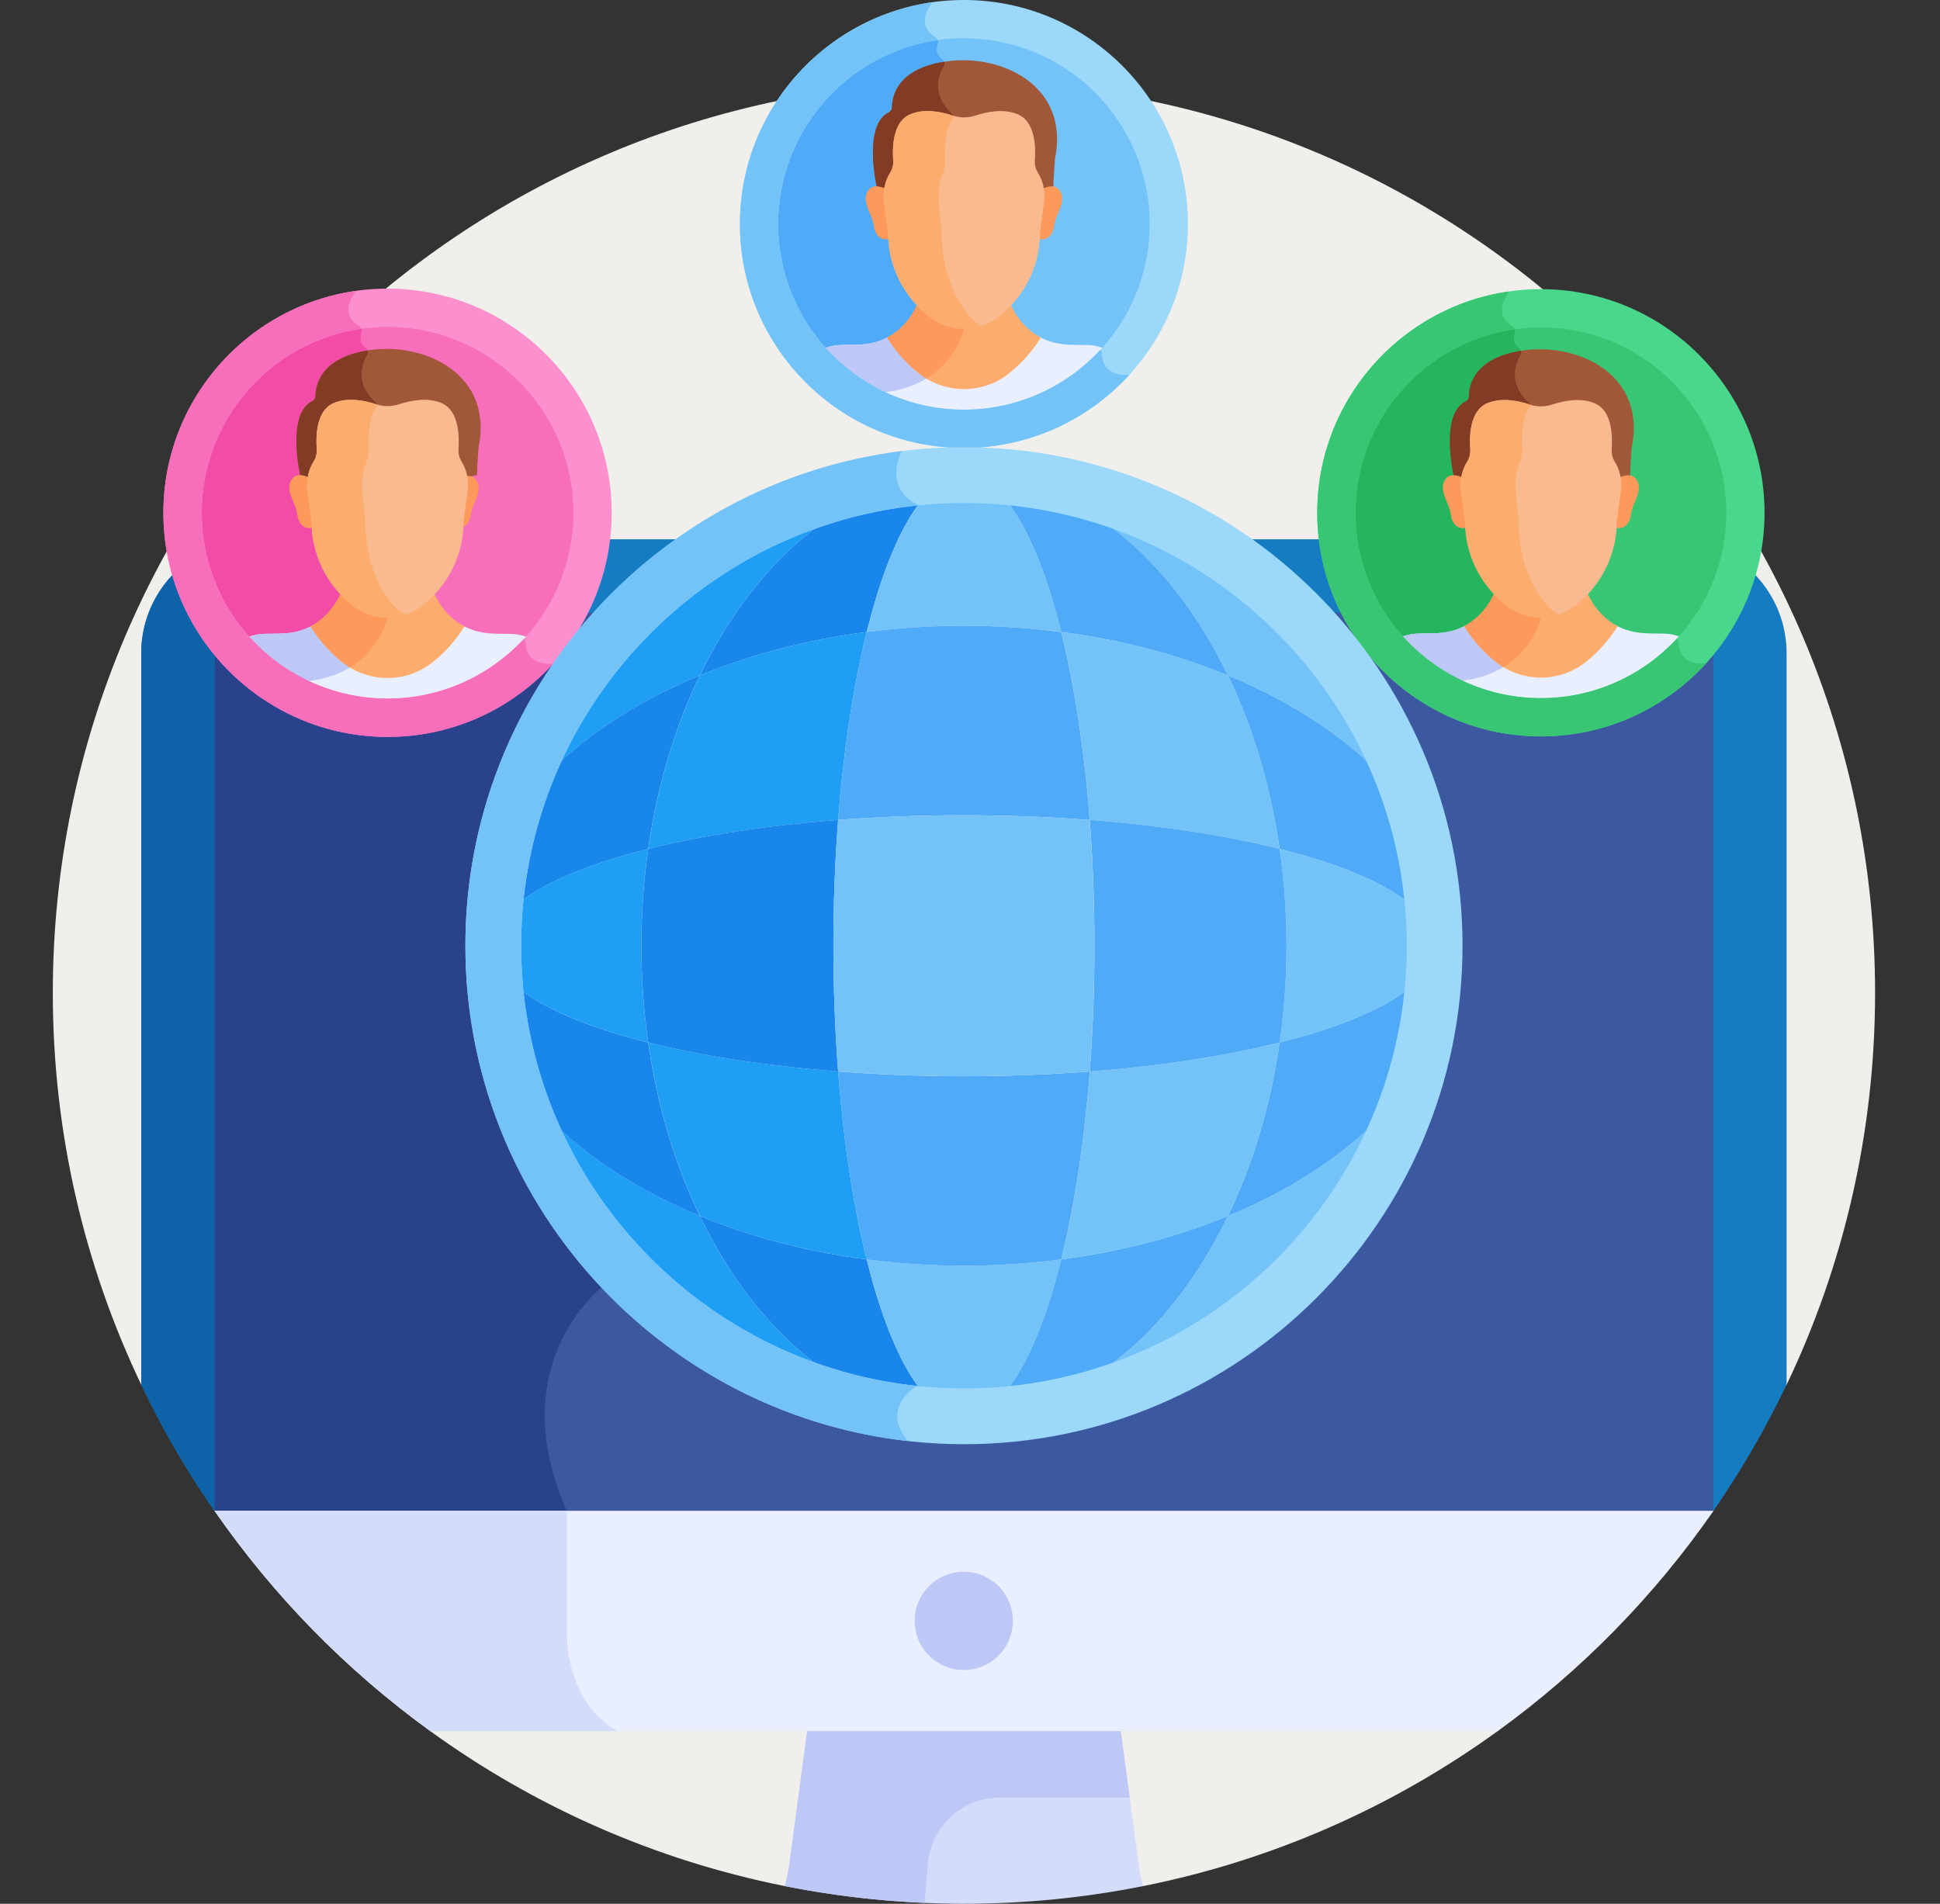 <svg width="54" height="53" viewBox="0 0 54 53" fill="none" xmlns="http://www.w3.org/2000/svg">
<rect x="0" y="0" width="54" height="53" fill="#333333" stroke="none"/>
<g clip-path="url(#clip0_424_5731)">
<path d="M3.932 38.551L11.975 48.193C14.866 50.286 18.215 51.784 21.845 52.508L31.819 52.508C35.448 51.784 38.797 50.286 41.688 48.193L49.731 38.551C51.309 35.245 52.193 31.545 52.193 27.638C52.193 13.631 40.839 2.277 26.832 2.277C12.825 2.277 1.47 13.631 1.47 27.638C1.47 31.545 2.354 35.245 3.932 38.551Z" fill="#F0EFEB"/>
<path d="M6.096 42.245H47.565C48.389 41.077 49.113 39.841 49.73 38.551V18.186C49.73 16.993 49.067 15.952 48.091 15.41C47.572 17.736 45.492 19.481 43.011 19.481C40.391 19.481 38.218 17.535 37.858 15.013H33.147C37.109 17.233 39.792 21.473 39.792 26.328C39.792 33.475 33.977 39.29 26.83 39.29C19.683 39.29 13.868 33.475 13.868 26.328C13.868 21.473 16.552 17.233 20.513 15.013H15.802C15.443 17.535 13.27 19.481 10.649 19.481C8.169 19.481 6.089 17.736 5.569 15.41C4.593 15.952 3.931 16.993 3.931 18.186V38.551C4.547 39.841 5.271 41.077 6.096 42.245Z" fill="#167CC1"/>
<path d="M16.741 35.846L16.777 34.5C14.96 32.269 13.868 29.423 13.868 26.328C13.868 23.551 14.747 20.977 16.24 18.865L14.922 17.244C13.981 18.595 12.417 19.481 10.649 19.481C8.169 19.481 6.089 17.737 5.569 15.41C4.593 15.952 3.931 16.993 3.931 18.187V38.551C4.547 39.841 5.271 41.077 6.096 42.245H15.777V42.059C13.957 37.994 16.741 35.846 16.741 35.846Z" fill="#0E62A8"/>
<path d="M6.098 42.245H47.567C47.607 42.188 47.647 42.129 47.687 42.072V18.186C47.687 17.831 47.512 17.509 47.246 17.3C46.301 18.619 44.756 19.481 43.013 19.481C41.165 19.481 39.541 18.513 38.616 17.058H35.882C38.294 19.413 39.794 22.698 39.794 26.328C39.794 33.475 33.98 39.29 26.832 39.29C19.685 39.29 13.87 33.475 13.87 26.328C13.87 22.698 15.37 19.413 17.783 17.058H15.048C14.124 18.513 12.499 19.481 10.651 19.481C8.908 19.481 7.364 18.619 6.419 17.3C6.153 17.509 5.978 17.831 5.978 18.186V42.072C6.018 42.129 6.057 42.187 6.098 42.245Z" fill="#3C58A0"/>
<path d="M16.743 35.846L16.779 34.5C14.962 32.269 13.87 29.424 13.87 26.328C13.87 23.551 14.749 20.977 16.241 18.865L14.923 17.242C13.981 18.593 12.419 19.481 10.651 19.481C8.908 19.481 7.364 18.619 6.419 17.3C6.153 17.509 5.978 17.831 5.978 18.186V42.072C6.018 42.129 6.057 42.188 6.098 42.245H15.779V42.059C13.959 37.994 16.743 35.846 16.743 35.846Z" fill="#2A428C"/>
<path d="M26.832 52.999C28.539 52.999 30.207 52.83 31.82 52.508C31.761 52.293 31.717 52.074 31.687 51.853L31.172 48.007H22.492L21.977 51.853C21.947 52.074 21.903 52.293 21.845 52.508C23.487 52.835 25.158 53 26.832 52.999Z" fill="#D3DCFB"/>
<path d="M25.828 51.881C25.917 50.842 26.786 50.044 27.828 50.044H31.445L31.172 48.007H22.492L21.977 51.853C21.947 52.074 21.903 52.293 21.845 52.508C23.128 52.763 24.428 52.919 25.735 52.974L25.828 51.881Z" fill="#BEC8F7"/>
<path d="M45.077 19.524C47.982 18.322 49.363 14.992 48.161 12.087C46.958 9.181 43.628 7.801 40.723 9.003C37.818 10.205 36.437 13.535 37.639 16.441C38.841 19.346 42.171 20.727 45.077 19.524Z" fill="#38C674"/>
<path d="M46.901 18.315C46.763 18.191 46.728 18.017 46.723 17.889C46.72 17.801 46.641 17.735 46.554 17.743C45.465 17.854 43.277 17.344 42.746 17.215C42.712 17.207 42.682 17.187 42.661 17.16C42.639 17.133 42.628 17.099 42.628 17.064V11.348C42.628 11.325 42.623 11.304 42.614 11.284C42.605 11.263 42.591 11.245 42.575 11.231C41.968 10.682 42.175 10.138 42.325 9.89C42.368 9.819 42.343 9.729 42.275 9.681C42.105 9.563 42.125 9.388 42.166 9.272C42.178 9.238 42.178 9.201 42.166 9.168C42.154 9.134 42.131 9.106 42.101 9.087C41.903 8.969 41.824 8.826 41.808 8.686C39.181 9.191 37.197 11.501 37.197 14.275C37.197 17.419 39.746 19.968 42.89 19.968C44.455 19.968 45.872 19.337 46.901 18.315Z" fill="#24B55E"/>
<path d="M46.521 17.658C46.51 17.656 46.529 17.659 46.482 17.652L46.481 17.653C46.107 17.599 45.533 17.73 44.959 17.396C44.704 17.781 44.403 18.083 44.123 18.301C43.77 18.574 43.337 18.722 42.89 18.722C42.443 18.722 42.009 18.574 41.658 18.301C41.377 18.083 41.077 17.781 40.821 17.397C40.266 17.722 39.719 17.599 39.332 17.649L39.331 17.648C39.285 17.655 39.28 17.654 39.259 17.658L39.263 17.661C39.002 17.708 38.765 17.818 38.564 17.974C39.608 19.194 41.158 19.968 42.89 19.968C44.623 19.968 46.173 19.194 47.217 17.973C47.016 17.817 46.78 17.706 46.519 17.66L46.521 17.658Z" fill="#E9EFFF"/>
<path d="M41.658 18.301C41.378 18.083 41.077 17.781 40.822 17.397C40.266 17.722 39.719 17.599 39.332 17.649L39.331 17.648C39.285 17.655 39.28 17.654 39.259 17.658L39.263 17.661C39.002 17.708 38.765 17.818 38.564 17.974C38.933 18.405 39.364 18.779 39.843 19.084C40.093 19.035 40.378 18.989 40.704 18.95C41.244 18.884 41.654 18.71 41.964 18.495C41.856 18.44 41.754 18.375 41.658 18.301Z" fill="#BEC8F7"/>
<path d="M40.755 17.434C41.024 17.869 41.353 18.206 41.658 18.442C42.01 18.716 42.444 18.864 42.891 18.864C43.338 18.864 43.772 18.716 44.124 18.442C44.429 18.206 44.758 17.868 45.028 17.433C44.87 17.351 44.711 17.235 44.556 17.072L44.557 17.071C44.295 16.796 44.229 16.575 44.037 16.239C43.683 16.424 43.29 16.521 42.891 16.521C42.492 16.521 42.099 16.424 41.745 16.239C41.543 16.592 41.482 16.801 41.225 17.071L41.226 17.072C41.07 17.236 40.912 17.352 40.755 17.434Z" fill="#FCAD6D"/>
<path d="M42.722 16.515C42.381 16.491 42.048 16.398 41.745 16.239C41.543 16.592 41.482 16.801 41.225 17.071L41.226 17.072C41.07 17.236 40.912 17.352 40.755 17.434C41.024 17.869 41.353 18.206 41.658 18.442C41.719 18.49 41.783 18.532 41.848 18.571C42.717 18.042 42.891 17.185 42.891 17.185C42.891 17.185 42.818 16.9 42.722 16.515Z" fill="#FD995B"/>
<path d="M42.426 9.753C41.025 9.944 40.892 10.738 40.891 11.029C40.891 11.059 40.883 11.089 40.867 11.114C40.852 11.14 40.829 11.161 40.802 11.174C40.073 11.528 40.466 13.237 40.466 13.237C40.54 13.242 40.649 13.305 40.706 13.332C40.72 13.245 40.743 13.159 40.776 13.077C40.8 13.014 40.831 12.95 40.869 12.889C40.936 12.785 40.966 12.662 40.957 12.538C40.931 12.182 40.91 11.513 41.381 11.301C41.779 11.122 42.268 11.226 42.58 11.329C42.783 11.396 43.002 11.396 43.204 11.329C43.516 11.225 44.005 11.122 44.404 11.301C44.873 11.512 44.853 12.178 44.828 12.535C44.818 12.66 44.849 12.784 44.915 12.889C44.955 12.952 44.986 13.018 45.011 13.083C45.042 13.164 45.064 13.247 45.078 13.332C45.15 13.297 45.286 13.226 45.374 13.239C45.385 12.865 45.419 12.463 45.419 12.463C45.835 10.429 43.934 9.547 42.426 9.753Z" fill="#A05838"/>
<path d="M42.576 11.329C42.592 11.334 42.609 11.339 42.626 11.343C42.625 11.322 42.62 11.301 42.611 11.281C42.602 11.262 42.589 11.245 42.573 11.231C41.967 10.682 42.173 10.138 42.323 9.89C42.347 9.851 42.349 9.806 42.336 9.766C41.016 9.977 40.888 10.744 40.887 11.029C40.887 11.059 40.879 11.088 40.863 11.114C40.848 11.14 40.825 11.16 40.798 11.174C40.069 11.528 40.462 13.236 40.462 13.236C40.536 13.241 40.645 13.304 40.703 13.332C40.717 13.245 40.739 13.159 40.772 13.076C40.796 13.013 40.827 12.949 40.865 12.889C40.932 12.785 40.962 12.661 40.953 12.538C40.927 12.181 40.907 11.512 41.377 11.301C41.775 11.121 42.264 11.225 42.576 11.329Z" fill="#823C26"/>
<path d="M45.496 13.287C45.387 13.187 45.17 13.238 45.076 13.299C45.097 13.427 45.098 13.559 45.08 13.688L44.969 14.496C44.969 14.561 44.967 14.625 44.963 14.687C45.234 14.769 45.368 14.526 45.391 14.36C45.4 14.288 45.416 14.217 45.438 14.148C45.51 13.924 45.77 13.538 45.496 13.287ZM40.284 13.287C40.393 13.187 40.61 13.238 40.704 13.299C40.684 13.428 40.682 13.559 40.7 13.688L40.811 14.496C40.811 14.561 40.813 14.625 40.817 14.687C40.547 14.769 40.412 14.526 40.39 14.36C40.38 14.288 40.364 14.217 40.342 14.148C40.27 13.924 40.01 13.538 40.284 13.287Z" fill="#FD995B"/>
<path d="M45.045 13.049C45.02 12.982 44.988 12.917 44.949 12.856C44.883 12.75 44.852 12.626 44.862 12.502C44.887 12.144 44.874 11.445 44.404 11.234C44.006 11.055 43.517 11.159 43.205 11.262C43.002 11.33 42.783 11.33 42.581 11.262C42.269 11.159 41.78 11.055 41.382 11.234C40.911 11.446 40.898 12.148 40.925 12.505C40.934 12.628 40.903 12.751 40.837 12.856C40.8 12.915 40.768 12.978 40.743 13.043C40.663 13.248 40.64 13.47 40.67 13.687L40.781 14.495C40.781 15.657 41.401 16.446 41.928 16.855C42.204 17.07 42.544 17.186 42.893 17.185C43.243 17.185 43.583 17.069 43.858 16.855C44.385 16.446 45.005 15.657 45.005 14.495L45.116 13.688C45.146 13.472 45.123 13.252 45.045 13.049Z" fill="#F9BA8F"/>
<path d="M43.062 16.855C42.698 16.446 42.27 15.656 42.27 14.495L42.194 13.687C42.173 13.47 42.189 13.248 42.244 13.043C42.261 12.98 42.282 12.916 42.309 12.856C42.355 12.751 42.376 12.628 42.37 12.505C42.352 12.169 42.359 11.528 42.631 11.277C42.614 11.272 42.597 11.268 42.581 11.262C42.269 11.159 41.78 11.055 41.382 11.234C40.911 11.446 40.898 12.148 40.925 12.505C40.934 12.628 40.903 12.751 40.837 12.856C40.8 12.915 40.768 12.978 40.743 13.043C40.663 13.248 40.64 13.47 40.67 13.687L40.781 14.495C40.781 15.657 41.401 16.446 41.928 16.855C42.132 17.014 42.372 17.119 42.626 17.163C42.881 17.206 43.142 17.187 43.387 17.105C43.27 17.05 43.16 16.966 43.062 16.855Z" fill="#FCAD6D"/>
<path d="M42.891 20.501C39.458 20.501 36.665 17.708 36.665 14.275C36.665 10.843 39.458 8.05 42.891 8.05C46.323 8.05 49.116 10.843 49.116 14.275C49.116 17.708 46.323 20.501 42.891 20.501ZM42.891 9.114C40.045 9.114 37.73 11.429 37.73 14.275C37.73 17.121 40.045 19.436 42.891 19.436C45.737 19.436 48.052 17.121 48.052 14.275C48.052 11.429 45.737 9.114 42.891 9.114Z" fill="#49D88B"/>
<path d="M47.461 18.47C46.839 18.497 46.732 18.119 46.724 17.888C46.723 17.868 46.718 17.848 46.709 17.83C46.7 17.811 46.688 17.795 46.673 17.782C45.73 18.798 44.383 19.436 42.891 19.436C40.045 19.436 37.729 17.121 37.729 14.275C37.729 11.675 39.662 9.519 42.166 9.165C42.154 9.133 42.131 9.105 42.101 9.087C41.621 8.801 41.84 8.367 41.96 8.19C41.975 8.167 41.983 8.141 41.985 8.115C38.98 8.555 36.665 11.149 36.665 14.275C36.665 17.707 39.458 20.5 42.891 20.5C44.708 20.5 46.346 19.717 47.485 18.471C47.477 18.47 47.469 18.47 47.461 18.47Z" fill="#38C674"/>
<path d="M32.389 7.556C33.114 4.491 31.216 1.419 28.151 0.694C25.086 -0.031 22.014 1.867 21.29 4.932C20.565 7.997 22.462 11.069 25.527 11.793C28.593 12.518 31.665 10.621 32.389 7.556Z" fill="#73C3F9"/>
<path d="M30.846 10.282C30.708 10.158 30.673 9.983 30.668 9.855C30.665 9.767 30.586 9.701 30.499 9.709C29.408 9.82 27.216 9.309 26.685 9.18C26.651 9.172 26.621 9.152 26.599 9.125C26.578 9.098 26.566 9.064 26.566 9.029V3.303C26.566 3.281 26.561 3.259 26.552 3.239C26.543 3.219 26.53 3.201 26.513 3.186C25.906 2.636 26.113 2.091 26.263 1.844C26.306 1.772 26.281 1.682 26.212 1.634C26.042 1.515 26.063 1.34 26.104 1.224C26.116 1.19 26.116 1.153 26.104 1.12C26.092 1.086 26.069 1.058 26.038 1.039C25.84 0.921 25.761 0.777 25.745 0.637C23.114 1.143 21.126 3.457 21.126 6.235C21.126 9.385 23.679 11.938 26.829 11.938C28.396 11.938 29.815 11.306 30.846 10.282Z" fill="#4FABF7"/>
<path d="M30.468 9.624C30.456 9.622 30.476 9.625 30.429 9.618L30.427 9.619C30.053 9.565 29.478 9.696 28.904 9.361C28.648 9.747 28.346 10.05 28.066 10.268C27.712 10.542 27.278 10.69 26.831 10.69C26.384 10.69 25.95 10.542 25.596 10.268C25.316 10.05 25.015 9.748 24.759 9.362C24.202 9.688 23.654 9.565 23.267 9.615L23.266 9.614C23.22 9.621 23.215 9.62 23.194 9.624L23.197 9.627C22.936 9.674 22.699 9.784 22.497 9.94C23.543 11.162 25.096 11.938 26.831 11.938C28.566 11.938 30.119 11.162 31.165 9.939C30.964 9.783 30.727 9.673 30.466 9.626L30.468 9.624Z" fill="#E9EFFF"/>
<path d="M25.596 10.268C25.316 10.05 25.015 9.748 24.759 9.362C24.202 9.688 23.654 9.566 23.267 9.615L23.266 9.615C23.22 9.621 23.215 9.621 23.194 9.624L23.197 9.627C22.936 9.674 22.699 9.785 22.497 9.94C22.867 10.372 23.299 10.747 23.779 11.052C24.029 11.004 24.314 10.958 24.642 10.918C25.182 10.852 25.592 10.678 25.903 10.463C25.795 10.408 25.692 10.342 25.596 10.268Z" fill="#BEC8F7"/>
<path d="M24.693 9.4C24.962 9.835 25.292 10.173 25.598 10.41C25.95 10.684 26.384 10.832 26.832 10.832C27.28 10.832 27.715 10.684 28.067 10.41C28.372 10.173 28.703 9.835 28.972 9.399C28.814 9.316 28.655 9.201 28.5 9.037L28.501 9.037C28.239 8.761 28.172 8.539 27.98 8.203C27.626 8.389 27.232 8.485 26.832 8.485C26.432 8.485 26.038 8.389 25.684 8.203C25.482 8.556 25.421 8.766 25.163 9.037L25.164 9.037C25.008 9.202 24.85 9.317 24.693 9.4Z" fill="#FCAD6D"/>
<path d="M26.663 8.479C26.321 8.456 25.988 8.362 25.684 8.203C25.482 8.556 25.421 8.766 25.163 9.036L25.164 9.037C25.008 9.201 24.85 9.317 24.693 9.399C24.962 9.835 25.292 10.173 25.598 10.41C25.658 10.457 25.722 10.499 25.787 10.539C26.658 10.009 26.832 9.151 26.832 9.151C26.832 9.151 26.759 8.865 26.663 8.479Z" fill="#FD995B"/>
<path d="M26.367 1.706C24.963 1.897 24.83 2.693 24.829 2.985C24.83 3.015 24.821 3.044 24.806 3.07C24.79 3.095 24.767 3.116 24.74 3.129C24.011 3.484 24.404 5.196 24.404 5.196C24.477 5.201 24.587 5.264 24.645 5.291C24.658 5.204 24.682 5.118 24.714 5.035C24.738 4.972 24.769 4.908 24.808 4.848C24.874 4.743 24.905 4.62 24.896 4.496C24.869 4.139 24.849 3.469 25.32 3.257C25.719 3.077 26.209 3.181 26.521 3.285C26.724 3.353 26.944 3.353 27.147 3.285C27.459 3.181 27.949 3.077 28.348 3.257C28.818 3.468 28.798 4.135 28.773 4.493C28.763 4.618 28.794 4.742 28.86 4.848C28.9 4.91 28.931 4.976 28.957 5.041C28.988 5.122 29.01 5.206 29.023 5.291C29.096 5.256 29.232 5.185 29.32 5.198C29.331 4.823 29.366 4.42 29.366 4.42C29.781 2.383 27.878 1.5 26.367 1.706Z" fill="#A05838"/>
<path d="M26.521 3.285C26.538 3.29 26.554 3.294 26.571 3.299C26.57 3.277 26.565 3.256 26.556 3.237C26.547 3.218 26.534 3.2 26.518 3.186C25.911 2.637 26.118 2.091 26.268 1.844C26.279 1.825 26.286 1.804 26.288 1.783C26.29 1.761 26.288 1.739 26.281 1.719C24.959 1.93 24.83 2.699 24.829 2.984C24.83 3.014 24.821 3.044 24.806 3.069C24.79 3.095 24.767 3.116 24.74 3.129C24.011 3.484 24.404 5.195 24.404 5.195C24.477 5.2 24.587 5.263 24.645 5.291C24.658 5.203 24.682 5.118 24.714 5.035C24.738 4.972 24.769 4.908 24.808 4.847C24.874 4.743 24.905 4.619 24.896 4.496C24.869 4.139 24.849 3.468 25.32 3.256C25.719 3.077 26.209 3.181 26.521 3.285Z" fill="#823C26"/>
<path d="M29.443 5.245C29.333 5.145 29.116 5.196 29.022 5.257C29.042 5.386 29.044 5.517 29.026 5.647L28.915 6.456C28.915 6.521 28.913 6.585 28.909 6.648C29.18 6.729 29.314 6.486 29.337 6.319C29.347 6.248 29.363 6.177 29.385 6.108C29.457 5.883 29.716 5.496 29.443 5.245ZM24.221 5.245C24.331 5.145 24.549 5.196 24.643 5.257C24.622 5.386 24.621 5.517 24.639 5.647L24.75 6.456C24.75 6.521 24.752 6.585 24.756 6.648C24.485 6.729 24.35 6.486 24.328 6.319C24.318 6.248 24.302 6.177 24.28 6.108C24.208 5.883 23.948 5.496 24.221 5.245Z" fill="#FD995B"/>
<path d="M28.99 5.007C28.965 4.94 28.932 4.875 28.894 4.814C28.827 4.708 28.796 4.584 28.806 4.459C28.832 4.101 28.818 3.401 28.348 3.19C27.949 3.01 27.459 3.114 27.147 3.218C26.944 3.285 26.725 3.285 26.521 3.218C26.209 3.114 25.72 3.01 25.32 3.19C24.849 3.402 24.837 4.105 24.863 4.462C24.872 4.586 24.841 4.709 24.775 4.814C24.736 4.874 24.705 4.938 24.681 5.001C24.601 5.206 24.578 5.429 24.608 5.647L24.719 6.456C24.719 7.619 25.34 8.41 25.868 8.82C26.143 9.034 26.484 9.15 26.834 9.15C27.185 9.15 27.525 9.034 27.801 8.82C28.329 8.41 28.95 7.619 28.95 6.456L29.061 5.647C29.091 5.431 29.068 5.211 28.99 5.007Z" fill="#F9BA8F"/>
<path d="M27.004 8.82C26.639 8.41 26.211 7.619 26.211 6.456L26.134 5.647C26.113 5.429 26.129 5.206 26.184 5.001C26.201 4.937 26.223 4.875 26.249 4.814C26.295 4.709 26.316 4.586 26.31 4.462C26.293 4.126 26.3 3.484 26.572 3.232C26.555 3.228 26.538 3.223 26.521 3.218C26.209 3.114 25.72 3.01 25.32 3.189C24.849 3.401 24.837 4.105 24.863 4.462C24.872 4.586 24.841 4.709 24.775 4.814C24.736 4.874 24.705 4.938 24.681 5.001C24.601 5.206 24.578 5.429 24.608 5.647L24.719 6.456C24.719 7.619 25.34 8.41 25.868 8.82C26.072 8.978 26.312 9.084 26.567 9.128C26.822 9.171 27.084 9.152 27.329 9.07C27.212 9.015 27.102 8.931 27.004 8.82Z" fill="#FCAD6D"/>
<path d="M26.831 12.472C23.392 12.472 20.595 9.674 20.595 6.236C20.595 2.798 23.392 0 26.831 0C30.269 0 33.066 2.797 33.066 6.236C33.066 9.674 30.269 12.472 26.831 12.472ZM26.831 1.066C23.98 1.066 21.661 3.385 21.661 6.236C21.661 9.087 23.98 11.406 26.831 11.406C29.681 11.406 32 9.087 32 6.236C32 3.385 29.681 1.066 26.831 1.066Z" fill="#9BD8F9"/>
<path d="M31.409 10.437C30.786 10.465 30.678 10.086 30.67 9.855C30.669 9.834 30.665 9.814 30.656 9.796C30.647 9.778 30.634 9.761 30.619 9.748C29.674 10.766 28.326 11.405 26.831 11.405C23.98 11.405 21.661 9.086 21.661 6.235C21.661 3.631 23.597 1.472 26.105 1.117C26.093 1.085 26.07 1.057 26.04 1.039C25.559 0.752 25.779 0.318 25.899 0.14C25.914 0.117 25.922 0.092 25.924 0.066C22.914 0.506 20.595 3.105 20.595 6.235C20.595 9.673 23.392 12.471 26.831 12.471C28.651 12.471 30.291 11.687 31.432 10.438C31.425 10.438 31.417 10.437 31.409 10.437Z" fill="#73C3F9"/>
<path d="M16.418 15.186C16.922 12.075 14.808 9.145 11.697 8.641C8.586 8.137 5.656 10.25 5.152 13.361C4.648 16.472 6.761 19.403 9.872 19.907C12.983 20.41 15.914 18.297 16.418 15.186Z" fill="#F76EBB"/>
<path d="M14.806 18.325C14.668 18.2 14.632 18.026 14.628 17.897C14.625 17.809 14.546 17.742 14.458 17.751C13.367 17.862 11.174 17.351 10.642 17.221C10.608 17.213 10.578 17.194 10.556 17.166C10.535 17.139 10.523 17.105 10.523 17.07V11.341C10.523 11.296 10.503 11.254 10.47 11.224C9.862 10.674 10.069 10.128 10.219 9.88C10.263 9.809 10.238 9.719 10.169 9.671C9.999 9.552 10.019 9.377 10.06 9.26C10.072 9.227 10.072 9.19 10.06 9.156C10.048 9.123 10.025 9.094 9.995 9.075C9.796 8.957 9.717 8.813 9.701 8.673C7.068 9.18 5.079 11.495 5.079 14.275C5.079 17.427 7.634 19.981 10.786 19.981C12.354 19.981 13.774 19.348 14.806 18.325Z" fill="#F24CA7"/>
<path d="M14.426 17.666C14.415 17.664 14.434 17.668 14.387 17.66L14.386 17.661C14.011 17.607 13.435 17.738 12.861 17.403C12.605 17.79 12.303 18.092 12.022 18.31C11.67 18.584 11.235 18.733 10.787 18.733C10.339 18.733 9.904 18.584 9.552 18.31C9.271 18.092 8.969 17.79 8.713 17.404C8.156 17.73 7.608 17.608 7.22 17.657L7.22 17.657C7.174 17.663 7.168 17.663 7.148 17.666L7.151 17.669C6.89 17.716 6.652 17.827 6.45 17.982C7.497 19.205 9.051 19.982 10.787 19.982C12.523 19.982 14.078 19.205 15.124 17.982C14.923 17.826 14.685 17.715 14.424 17.668L14.426 17.666Z" fill="#E9EFFF"/>
<path d="M9.552 18.31C9.271 18.091 8.969 17.789 8.713 17.403C8.156 17.73 7.608 17.607 7.22 17.656L7.22 17.656C7.174 17.662 7.168 17.662 7.148 17.665L7.151 17.668C6.89 17.715 6.652 17.826 6.45 17.982C6.821 18.414 7.253 18.789 7.733 19.094C8.019 19.039 8.307 18.995 8.596 18.96C9.137 18.894 9.547 18.72 9.858 18.505C9.75 18.449 9.648 18.384 9.552 18.31Z" fill="#BEC8F7"/>
<path d="M8.646 17.441C8.916 17.877 9.245 18.215 9.551 18.453C9.904 18.726 10.339 18.875 10.787 18.875C11.235 18.875 11.669 18.726 12.022 18.453C12.328 18.215 12.658 17.877 12.928 17.441C12.77 17.358 12.611 17.242 12.456 17.079L12.457 17.078C12.194 16.802 12.128 16.58 11.935 16.244C11.581 16.43 11.186 16.527 10.786 16.527C10.386 16.527 9.992 16.43 9.638 16.244C9.435 16.598 9.374 16.807 9.116 17.078L9.117 17.079C8.961 17.243 8.803 17.359 8.646 17.441Z" fill="#FCAD6D"/>
<path d="M10.617 16.52C10.275 16.497 9.942 16.403 9.638 16.244C9.436 16.598 9.374 16.807 9.117 17.078L9.117 17.079C8.961 17.243 8.803 17.359 8.646 17.441C8.916 17.877 9.245 18.215 9.551 18.453C9.612 18.5 9.676 18.542 9.741 18.581C10.612 18.051 10.787 17.192 10.787 17.192C10.787 17.192 10.713 16.907 10.617 16.52Z" fill="#FD995B"/>
<path d="M10.321 9.742C8.917 9.933 8.784 10.73 8.783 11.022C8.783 11.052 8.775 11.081 8.759 11.107C8.743 11.132 8.721 11.153 8.694 11.166C7.963 11.522 8.357 13.234 8.357 13.234C8.431 13.239 8.541 13.302 8.598 13.33C8.612 13.242 8.635 13.156 8.667 13.073C8.692 13.01 8.722 12.946 8.761 12.886C8.827 12.781 8.858 12.658 8.849 12.534C8.823 12.177 8.802 11.506 9.274 11.294C9.673 11.114 10.163 11.218 10.476 11.322C10.679 11.39 10.899 11.39 11.102 11.322C11.414 11.218 11.904 11.114 12.304 11.294C12.774 11.505 12.755 12.173 12.729 12.531C12.719 12.656 12.75 12.78 12.816 12.886C12.856 12.948 12.888 13.014 12.913 13.08C12.944 13.161 12.966 13.245 12.98 13.33C13.052 13.295 13.188 13.223 13.276 13.236C13.287 12.861 13.322 12.458 13.322 12.458C13.738 10.42 11.833 9.536 10.321 9.742Z" fill="#A05838"/>
<path d="M10.476 11.323C10.492 11.328 10.509 11.332 10.525 11.337C10.525 11.316 10.52 11.294 10.511 11.275C10.502 11.256 10.489 11.238 10.473 11.224C9.865 10.674 10.072 10.129 10.222 9.881C10.246 9.841 10.248 9.796 10.235 9.756C8.912 9.968 8.784 10.736 8.783 11.022C8.783 11.052 8.775 11.082 8.759 11.107C8.743 11.133 8.721 11.154 8.694 11.167C7.963 11.522 8.357 13.235 8.357 13.235C8.431 13.24 8.541 13.303 8.598 13.33C8.612 13.243 8.635 13.157 8.667 13.074C8.692 13.011 8.722 12.947 8.761 12.886C8.827 12.782 8.858 12.658 8.849 12.534C8.823 12.177 8.802 11.507 9.274 11.294C9.673 11.114 10.163 11.219 10.476 11.323Z" fill="#823C26"/>
<path d="M13.206 13.306C13.099 13.208 12.886 13.258 12.793 13.318C12.814 13.443 12.815 13.572 12.797 13.699L12.689 14.491C12.689 14.555 12.687 14.617 12.683 14.679C12.948 14.759 13.08 14.521 13.102 14.357C13.111 14.287 13.127 14.218 13.149 14.15C13.219 13.93 13.474 13.552 13.206 13.306ZM8.175 13.284C8.284 13.184 8.502 13.235 8.596 13.296C8.576 13.425 8.574 13.557 8.592 13.686L8.703 14.496C8.703 14.561 8.705 14.625 8.709 14.688C8.438 14.77 8.303 14.526 8.281 14.359C8.271 14.287 8.255 14.216 8.233 14.147C8.161 13.922 7.901 13.536 8.175 13.284Z" fill="#FD995B"/>
<path d="M12.946 13.047C12.921 12.979 12.888 12.914 12.85 12.853C12.783 12.747 12.752 12.623 12.762 12.498C12.788 12.14 12.774 11.439 12.304 11.228C11.904 11.048 11.414 11.152 11.102 11.256C10.899 11.323 10.679 11.323 10.476 11.256C10.163 11.152 9.673 11.048 9.274 11.228C8.802 11.44 8.79 12.144 8.816 12.501C8.825 12.625 8.794 12.748 8.728 12.853C8.69 12.912 8.659 12.975 8.634 13.04C8.554 13.246 8.531 13.468 8.561 13.686L8.672 14.496C8.672 15.66 9.293 16.451 9.822 16.862C10.098 17.076 10.439 17.193 10.789 17.192C11.139 17.192 11.48 17.076 11.756 16.862C12.284 16.451 12.906 15.66 12.906 14.496L13.017 13.687C13.046 13.471 13.024 13.25 12.946 13.047Z" fill="#F9BA8F"/>
<path d="M10.958 16.862C10.593 16.451 10.165 15.66 10.165 14.496L10.088 13.686C10.067 13.468 10.083 13.246 10.138 13.04C10.155 12.977 10.177 12.913 10.203 12.853C10.249 12.748 10.27 12.624 10.264 12.501C10.247 12.165 10.254 11.522 10.526 11.27C10.509 11.266 10.492 11.261 10.476 11.256C10.163 11.152 9.673 11.048 9.274 11.228C8.802 11.44 8.79 12.144 8.816 12.501C8.825 12.625 8.794 12.748 8.728 12.853C8.69 12.912 8.659 12.975 8.634 13.04C8.554 13.246 8.531 13.468 8.561 13.686L8.672 14.496C8.672 15.66 9.293 16.451 9.822 16.862C10.026 17.02 10.267 17.126 10.521 17.17C10.777 17.213 11.038 17.194 11.284 17.112C11.167 17.056 11.056 16.972 10.958 16.862Z" fill="#FCAD6D"/>
<path d="M10.788 20.515C7.347 20.515 4.548 17.716 4.548 14.275C4.548 10.834 7.347 8.035 10.788 8.035C14.228 8.035 17.027 10.834 17.027 14.275C17.027 17.716 14.228 20.515 10.788 20.515ZM10.788 9.102C7.936 9.102 5.615 11.423 5.615 14.275C5.615 17.127 7.936 19.448 10.788 19.448C13.64 19.448 15.961 17.127 15.961 14.275C15.961 11.423 13.64 9.102 10.788 9.102Z" fill="#FC90CE"/>
<path d="M15.369 18.48C14.745 18.508 14.638 18.128 14.63 17.897C14.629 17.877 14.624 17.857 14.615 17.838C14.607 17.82 14.594 17.803 14.579 17.79C13.633 18.809 12.284 19.448 10.788 19.448C7.936 19.448 5.615 17.128 5.615 14.275C5.615 11.669 7.552 9.509 10.061 9.154C10.05 9.121 10.027 9.093 9.997 9.076C9.516 8.789 9.735 8.354 9.855 8.176C9.871 8.154 9.878 8.128 9.88 8.102C6.868 8.542 4.548 11.143 4.548 14.275C4.548 17.716 7.347 20.515 10.788 20.515C12.609 20.515 14.251 19.73 15.393 18.481C15.385 18.48 15.377 18.48 15.369 18.48Z" fill="#F76EBB"/>
<path d="M5.97 42.059C7.611 44.428 9.642 46.502 11.977 48.193H41.69C44.024 46.502 46.055 44.428 47.697 42.059H5.97Z" fill="#E9EFFF"/>
<path d="M15.78 42.059H5.97C7.611 44.428 9.642 46.502 11.977 48.193H17.185C15.746 47.379 15.78 45.537 15.78 45.537V42.059Z" fill="#D3DCFB"/>
<path d="M27.794 46.092C28.328 45.557 28.328 44.691 27.794 44.157C27.26 43.622 26.394 43.622 25.859 44.157C25.325 44.691 25.325 45.557 25.859 46.092C26.394 46.626 27.26 46.626 27.794 46.092Z" fill="#BEC8F7"/>
<path d="M34.179 18.805C36.51 19.766 38.365 21.17 39.459 22.836C37.931 17.296 32.855 13.227 26.829 13.227C29.869 13.227 32.555 15.432 34.179 18.805ZM34.179 33.851C32.555 37.225 29.869 39.43 26.829 39.43C32.856 39.43 37.931 35.361 39.459 29.821C38.365 31.486 36.51 32.89 34.179 33.851Z" fill="#73C3F9"/>
<path d="M19.481 33.851C17.15 32.89 15.296 31.486 14.201 29.82C14.164 29.684 14.128 29.547 14.095 29.41C15.481 35.158 20.657 39.43 26.831 39.43C23.791 39.43 21.105 37.225 19.481 33.851ZM19.481 18.805C21.105 15.432 23.791 13.227 26.831 13.227C20.657 13.227 15.481 17.498 14.095 23.247C14.128 23.109 14.164 22.972 14.201 22.836C15.296 21.17 17.15 19.766 19.481 18.805Z" fill="#1E9EF4"/>
<path d="M34.179 33.851C32.783 34.427 31.215 34.843 29.537 35.061C28.872 37.742 27.905 39.429 26.829 39.429C29.869 39.429 32.555 37.224 34.179 33.851Z" fill="#4FABF7"/>
<path d="M19.482 18.805C20.878 18.229 22.446 17.812 24.125 17.594C24.79 14.914 25.756 13.227 26.832 13.227C23.792 13.227 21.106 15.432 19.482 18.805ZM24.124 35.062C22.446 34.844 20.878 34.427 19.482 33.851C21.106 37.225 23.792 39.43 26.832 39.43C25.756 39.43 24.79 37.742 24.124 35.062Z" fill="#1886EA"/>
<path d="M29.537 17.594C31.215 17.812 32.783 18.229 34.179 18.805C32.555 15.432 29.869 13.227 26.829 13.227C27.905 13.227 28.872 14.914 29.537 17.594Z" fill="#4FABF7"/>
<path d="M24.126 17.594C25.924 17.362 27.744 17.362 29.541 17.594C28.876 14.914 27.91 13.227 26.834 13.227C25.758 13.227 24.791 14.914 24.126 17.594ZM29.541 35.062C27.744 35.295 25.924 35.295 24.126 35.062C24.791 37.742 25.758 39.43 26.834 39.43C27.91 39.43 28.876 37.742 29.541 35.062Z" fill="#73C3F9"/>
<path d="M34.181 18.805C34.868 20.232 35.365 21.867 35.618 23.634C38.267 24.298 39.931 25.259 39.932 26.327C39.932 25.148 39.774 23.974 39.461 22.838L39.461 22.835C38.366 21.17 36.512 19.766 34.181 18.805Z" fill="#4FABF7"/>
<path d="M19.479 33.851C18.792 32.425 18.295 30.789 18.042 29.023C15.393 28.358 13.728 27.397 13.728 26.328C13.728 26.465 13.731 26.601 13.735 26.736C13.766 27.779 13.922 28.814 14.199 29.82C15.294 31.486 17.148 32.89 19.479 33.851ZM18.042 23.634C18.295 21.867 18.792 20.232 19.479 18.805C17.148 19.766 15.294 21.17 14.199 22.836C13.886 23.973 13.728 25.148 13.728 26.328C13.728 25.259 15.393 24.298 18.042 23.634Z" fill="#1886EA"/>
<path d="M39.925 26.737C39.929 26.601 39.932 26.465 39.932 26.328C39.931 27.397 38.267 28.358 35.618 29.022C35.365 30.788 34.868 32.424 34.181 33.851C36.512 32.889 38.366 31.485 39.461 29.82C39.521 29.536 39.874 28.41 39.925 26.737Z" fill="#4FABF7"/>
<path d="M29.54 35.062C31.219 34.844 32.786 34.427 34.183 33.851C34.87 32.424 35.367 30.789 35.62 29.022C34.129 29.396 32.327 29.676 30.334 29.829C30.183 31.799 29.908 33.581 29.54 35.062ZM35.62 23.633C35.367 21.867 34.87 20.231 34.183 18.805C32.786 18.229 31.219 17.812 29.54 17.594C29.908 19.074 30.183 20.857 30.334 22.826C32.327 22.979 34.129 23.259 35.62 23.633Z" fill="#73C3F9"/>
<path d="M18.044 29.022C18.297 30.789 18.794 32.424 19.481 33.851C20.878 34.427 22.445 34.844 24.124 35.062C23.756 33.582 23.481 31.799 23.33 29.829C21.337 29.676 19.535 29.396 18.044 29.022ZM24.124 17.594C22.445 17.812 20.878 18.229 19.481 18.805C18.794 20.231 18.297 21.867 18.044 23.633C19.535 23.259 21.337 22.979 23.33 22.826C23.481 20.857 23.756 19.074 24.124 17.594Z" fill="#1E9EF4"/>
<path d="M23.329 29.83C23.48 31.799 23.756 33.582 24.123 35.062C25.921 35.295 27.741 35.295 29.538 35.062C29.905 33.582 30.181 31.799 30.332 29.83C28.102 30.001 25.668 30.009 23.329 29.83ZM30.332 22.827C30.181 20.858 29.905 19.075 29.538 17.595C27.741 17.362 25.921 17.362 24.123 17.595C23.756 19.075 23.48 20.858 23.329 22.827C25.559 22.656 27.994 22.648 30.332 22.827Z" fill="#4FABF7"/>
<path d="M18.042 23.633C15.393 24.298 13.728 25.259 13.728 26.327C13.728 27.396 15.393 28.357 18.042 29.022C17.788 27.249 17.788 25.407 18.042 23.633Z" fill="#1E9EF4"/>
<path d="M39.933 26.328C39.932 25.259 38.268 24.299 35.618 23.634C35.872 25.406 35.872 27.249 35.618 29.023C38.267 28.358 39.932 27.398 39.933 26.329V26.328Z" fill="#73C3F9"/>
<path d="M35.619 23.633C34.128 23.259 32.326 22.979 30.333 22.826C30.504 25.056 30.513 27.491 30.333 29.829C32.326 29.676 34.128 29.396 35.619 29.022C35.873 27.25 35.873 25.407 35.619 23.633Z" fill="#4FABF7"/>
<path d="M23.329 22.826C21.336 22.979 19.534 23.259 18.043 23.633C17.789 25.406 17.789 27.248 18.043 29.022C19.534 29.396 21.336 29.676 23.329 29.829C23.158 27.599 23.149 25.165 23.329 22.826Z" fill="#1886EA"/>
<path d="M23.328 22.827C23.157 25.057 23.149 27.491 23.328 29.829C25.558 30 27.992 30.009 30.331 29.829C30.502 27.599 30.51 25.165 30.331 22.827C28.101 22.656 25.667 22.648 23.328 22.827Z" fill="#73C3F9"/>
<path d="M26.832 40.206C19.18 40.206 12.954 33.98 12.954 26.328C12.954 18.676 19.18 12.45 26.832 12.45C34.484 12.45 40.71 18.676 40.71 26.328C40.71 33.98 34.484 40.206 26.832 40.206ZM26.832 14.003C20.036 14.003 14.507 19.532 14.507 26.328C14.507 33.124 20.036 38.653 26.832 38.653C33.628 38.653 39.157 33.124 39.157 26.328C39.157 19.532 33.628 14.003 26.832 14.003Z" fill="#9BD8F9"/>
<path d="M25.518 38.583C19.338 37.925 14.507 32.681 14.507 26.328C14.507 19.963 19.358 14.709 25.557 14.069V14.06C24.679 13.621 24.97 12.822 25.097 12.559C18.261 13.415 12.954 19.264 12.954 26.328C12.954 33.456 18.356 39.345 25.281 40.119C24.533 39.278 25.359 38.686 25.518 38.583Z" fill="#73C3F9"/>
</g>
<defs>
<clipPath id="clip0_424_5731">
<rect width="53" height="53" fill="white" transform="translate(0.333 0)"/>
</clipPath>
</defs>
</svg>
